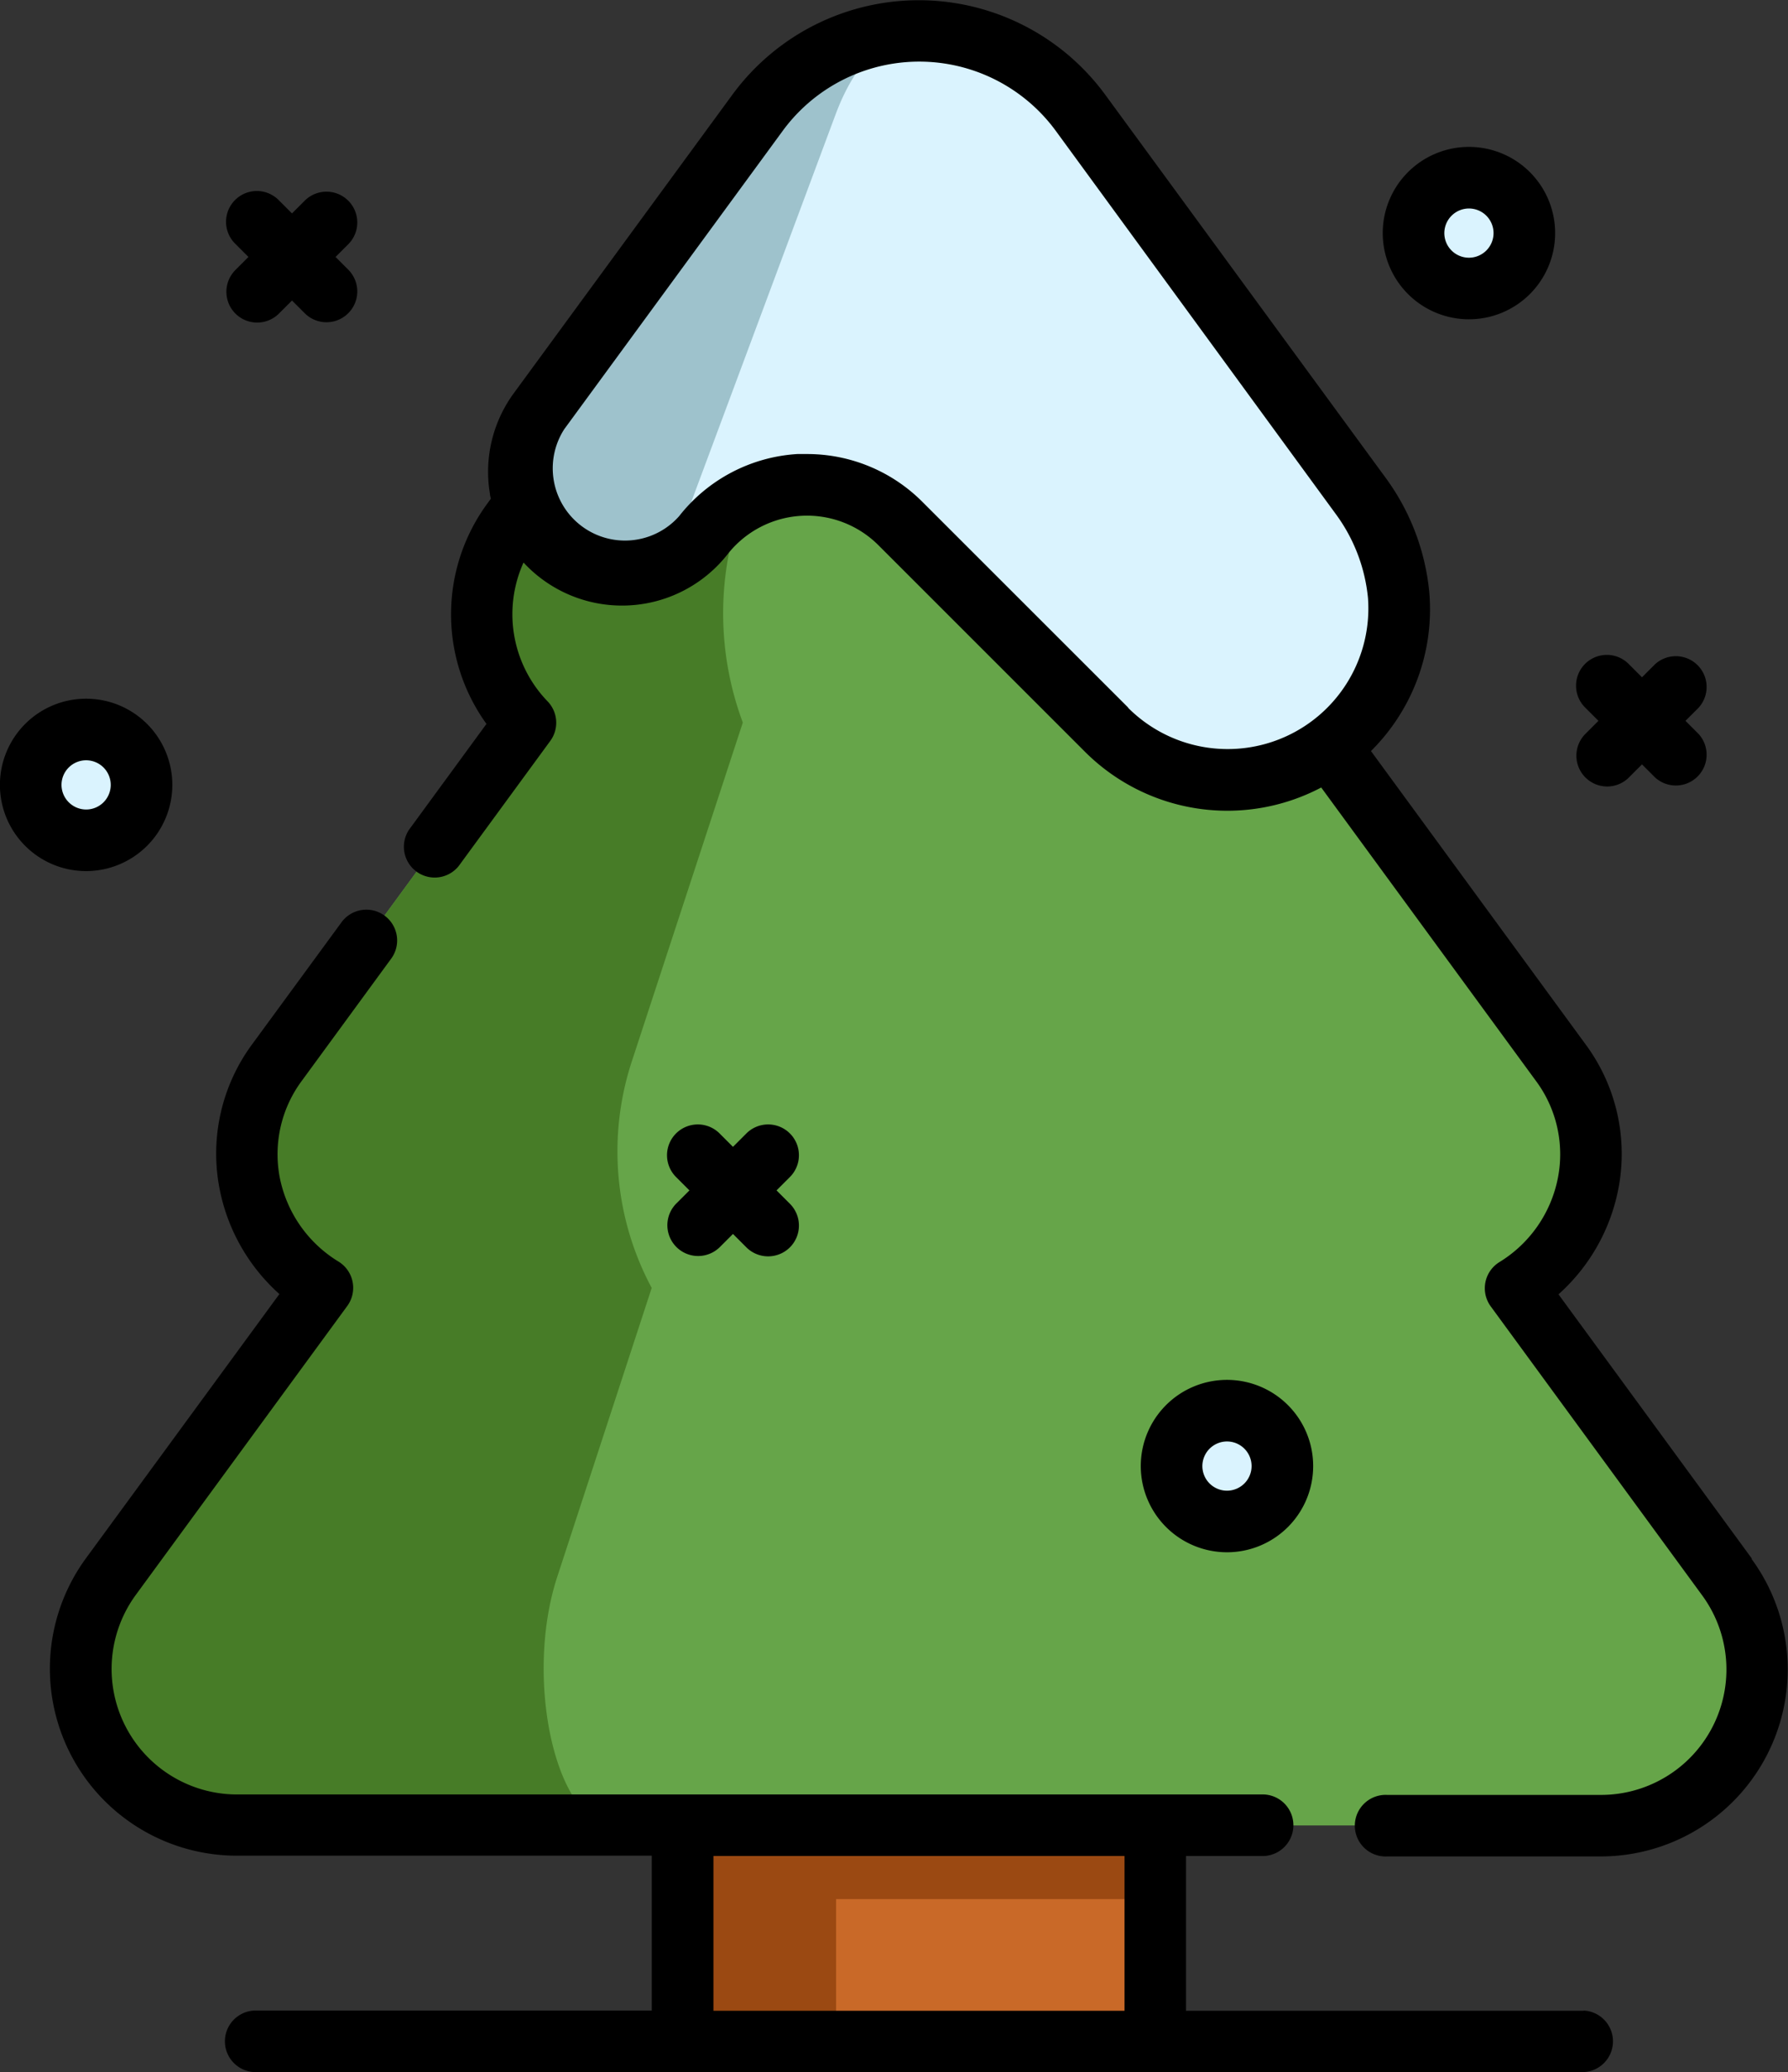 <svg xmlns="http://www.w3.org/2000/svg" width="23.979" height="27.791" viewBox="0 0 23.979 27.791">
    <rect x="0" y="0" width="23.979" height="27.791" fill="#333333" stroke="none"/>
    <g id="christmas-tree" transform="translate(-0.5 0)">
        <path id="Path_208720" data-name="Path 208720" d="M169.156,407.176h6.338v5.277h-6.338Zm0,0" transform="translate(-159.501 -385.074)" fill="#c96928"/>
        <path id="Path_208721" data-name="Path 208721" d="M169.156,407.172h2.058v5.277h-2.058Zm0,0" transform="translate(-159.501 -385.071)" fill="#9b4912"/>
        <path id="Path_208722" data-name="Path 208722" d="M169.156,407.176h6.338v3.366h-6.338Zm0,0" transform="translate(-159.501 -385.074)" fill="#9b4912"/>
        <path id="Path_208723" data-name="Path 208723" d="M42.467,38.564l-2.833-3.871a2.1,2.1,0,0,0,.6-3.031l-3.33-4.55a2.089,2.089,0,0,0,.181-2.691l-3.764-5.142a2.1,2.1,0,0,0-3.382,0L26.176,24.42a2.089,2.089,0,0,0,.181,2.691l-3.33,4.55a2.1,2.1,0,0,0,.6,3.031l-2.833,3.871A2.1,2.1,0,0,0,22.485,41.9h18.29A2.1,2.1,0,0,0,42.467,38.564Zm0,0" transform="translate(-18.807 -17.42)" fill="#66a549"/>
        <path id="Path_208724" data-name="Path 208724" d="M31.629,18.422c-.284,0-.569.285-.757.857l-1.685,5.142a4.2,4.2,0,0,0,.081,2.691l-1.491,4.551a3.878,3.878,0,0,0,.269,3.031L26.78,38.566c-.454,1.384-.011,3.333.757,3.333H22.484a2.1,2.1,0,0,1-1.691-3.333l2.833-3.872a2.1,2.1,0,0,1-.6-3.031l3.33-4.551a2.089,2.089,0,0,1-.181-2.691l3.764-5.142A2.082,2.082,0,0,1,31.629,18.422Zm0,0" transform="translate(-18.806 -17.422)" fill="#477c27"/>
        <path id="Path_208725" data-name="Path 208725" d="M139.5,17.3a2.3,2.3,0,0,1-2.836-.33L133.9,14.207a1.767,1.767,0,0,0-2.642.161,1.362,1.362,0,0,1-.347.316,1.382,1.382,0,0,1-1.856-1.983l2.929-4a2.651,2.651,0,0,1,1.9-1.086c.087-.008.175-.013.264-.013a2.655,2.655,0,0,1,2.164,1.1l3.764,5.142a2.674,2.674,0,0,1,.5,1.323A2.273,2.273,0,0,1,139.5,17.3Zm0,0" transform="translate(-121.322 -7.189)" fill="#daf3fe"/>
        <path id="Path_208726" data-name="Path 208726" d="M134.116,7.86c-.434,0-.83.395-1.087,1.083l-1.915,5.142a4.078,4.078,0,0,0-.206.82,1.382,1.382,0,0,1-1.856-1.983l2.929-4a2.651,2.651,0,0,1,1.9-1.086,1.336,1.336,0,0,0,.234.024Zm0,0" transform="translate(-121.322 -7.411)" fill="#9ec2cc"/>
        <g id="Group_1860" data-name="Group 1860" transform="translate(0.913 2.384)">
            <path id="Path_208727" data-name="Path 208727" d="M9.591,180.977a.743.743,0,1,1-.743-.743A.743.743,0,0,1,9.591,180.977Zm0,0" transform="translate(-8.105 -172.835)" fill="#daf3fe"/>
            <path id="Path_208728" data-name="Path 208728" d="M291.443,349.278a.743.743,0,1,1-.743-.743A.743.743,0,0,1,291.443,349.278Zm0,0" transform="translate(-274.658 -332.001)" fill="#daf3fe"/>
            <path id="Path_208729" data-name="Path 208729" d="M351.224,44.657a.743.743,0,1,1-.743-.743A.743.743,0,0,1,351.224,44.657Zm0,0" transform="translate(-331.194 -43.914)" fill="#daf3fe"/>
        </g>
        <path id="Path_208730" data-name="Path 208730" d="M118.226,20.9l-2.592-3.542a2.546,2.546,0,0,0,.8-1.4,2.468,2.468,0,0,0-.44-1.957l-2.875-3.929a2.676,2.676,0,0,0,.782-2.133,3.091,3.091,0,0,0-.582-1.527l-3.764-5.142a3.1,3.1,0,0,0-5,0l-2.929,4a1.781,1.781,0,0,0-.322,1.355c0,.021.008.042.012.063l-.051.07a2.511,2.511,0,0,0-.008,2.95l-1.039,1.42a.413.413,0,0,0,.666.487l1.229-1.679a.413.413,0,0,0-.034-.528,1.683,1.683,0,0,1-.325-1.864,1.8,1.8,0,0,0,2.735-.109,1.355,1.355,0,0,1,2.025-.123l2.763,2.763a2.7,2.7,0,0,0,3.175.486l2.874,3.927a1.651,1.651,0,0,1,.3,1.309,1.707,1.707,0,0,1-.78,1.126.412.412,0,0,0-.118.6l2.833,3.872a1.682,1.682,0,0,1-1.357,2.676h-2.868a.413.413,0,1,0,0,.825H116.2a2.508,2.508,0,0,0,2.024-3.989ZM109.863,9.489,107.1,6.727a2.182,2.182,0,0,0-1.541-.638q-.066,0-.133,0a2.182,2.182,0,0,0-1.585.833A.969.969,0,0,1,102.3,5.756l2.929-4a2.27,2.27,0,0,1,3.664,0L112.652,6.9a2.266,2.266,0,0,1,.427,1.119,1.887,1.887,0,0,1-3.216,1.474Zm0,0" transform="translate(-94.233)"/>
        <path id="Path_208731" data-name="Path 208731" d="M33.386,239.669H28.053v-2.076H29.1a.413.413,0,0,0,0-.825H15.326a1.683,1.683,0,0,1-1.358-2.676l2.834-3.872a.413.413,0,0,0-.118-.6A1.708,1.708,0,0,1,15.9,228.5a1.653,1.653,0,0,1,.3-1.31l1.186-1.621a.413.413,0,1,0-.666-.488L15.534,226.7a2.469,2.469,0,0,0-.44,1.957,2.545,2.545,0,0,0,.8,1.4L13.3,233.6a2.508,2.508,0,0,0,2.024,3.989h5.564v2.077H15.556a.413.413,0,0,0,0,.825h17.83a.413.413,0,0,0,0-.825Zm-11.671,0v-2.076h5.513v2.076Zm0,0" transform="translate(-11.647 -212.703)"/>
        <path id="Path_208732" data-name="Path 208732" d="M343.289,38.62a1.156,1.156,0,1,0-1.156-1.156A1.157,1.157,0,0,0,343.289,38.62Zm0-1.486a.33.33,0,1,1-.33.33A.331.331,0,0,1,343.289,37.134Zm0,0" transform="translate(-323.089 -34.338)"/>
        <path id="Path_208733" data-name="Path 208733" d="M2.811,173.785a1.156,1.156,0,1,0-1.156,1.156A1.157,1.157,0,0,0,2.811,173.785Zm-1.486,0a.33.33,0,1,1,.33.33A.331.331,0,0,1,1.325,173.785Zm0,0" transform="translate(0 -163.259)"/>
        <path id="Path_208734" data-name="Path 208734" d="M283.508,343.241a1.156,1.156,0,1,0-1.156-1.156A1.157,1.157,0,0,0,283.508,343.241Zm0-1.486a.33.33,0,1,1-.33.33A.331.331,0,0,1,283.508,341.755Zm0,0" transform="translate(-266.553 -322.424)"/>
        <path id="Path_208735" data-name="Path 208735" d="M56.551,48.924a.413.413,0,0,0,.584,0l.175-.175.175.175a.413.413,0,0,0,.584-.584l-.175-.175.175-.175a.413.413,0,0,0-.584-.584l-.175.175-.175-.175a.413.413,0,1,0-.584.584l.175.175-.175.175a.413.413,0,0,0,0,.584Zm0,0" transform="translate(-52.894 -44.719)"/>
        <path id="Path_208736" data-name="Path 208736" d="M165.519,279.549a.413.413,0,0,0,.584,0l.175-.175.175.175a.413.413,0,1,0,.584-.584l-.175-.175.175-.175a.413.413,0,1,0-.584-.584l-.175.175-.175-.175a.413.413,0,1,0-.584.584l.175.175-.175.175A.413.413,0,0,0,165.519,279.549Zm0,0" transform="translate(-155.948 -262.826)"/>
        <path id="Path_208737" data-name="Path 208737" d="M390.109,163.5a.412.412,0,0,0,.584,0l.175-.175.175.175a.413.413,0,0,0,.583-.584l-.175-.175.175-.175a.413.413,0,0,0-.583-.584l-.175.175-.175-.175a.413.413,0,1,0-.584.584l.175.175-.175.175A.413.413,0,0,0,390.109,163.5Zm0,0" transform="translate(-368.347 -153.074)"/>
    </g>
</svg>